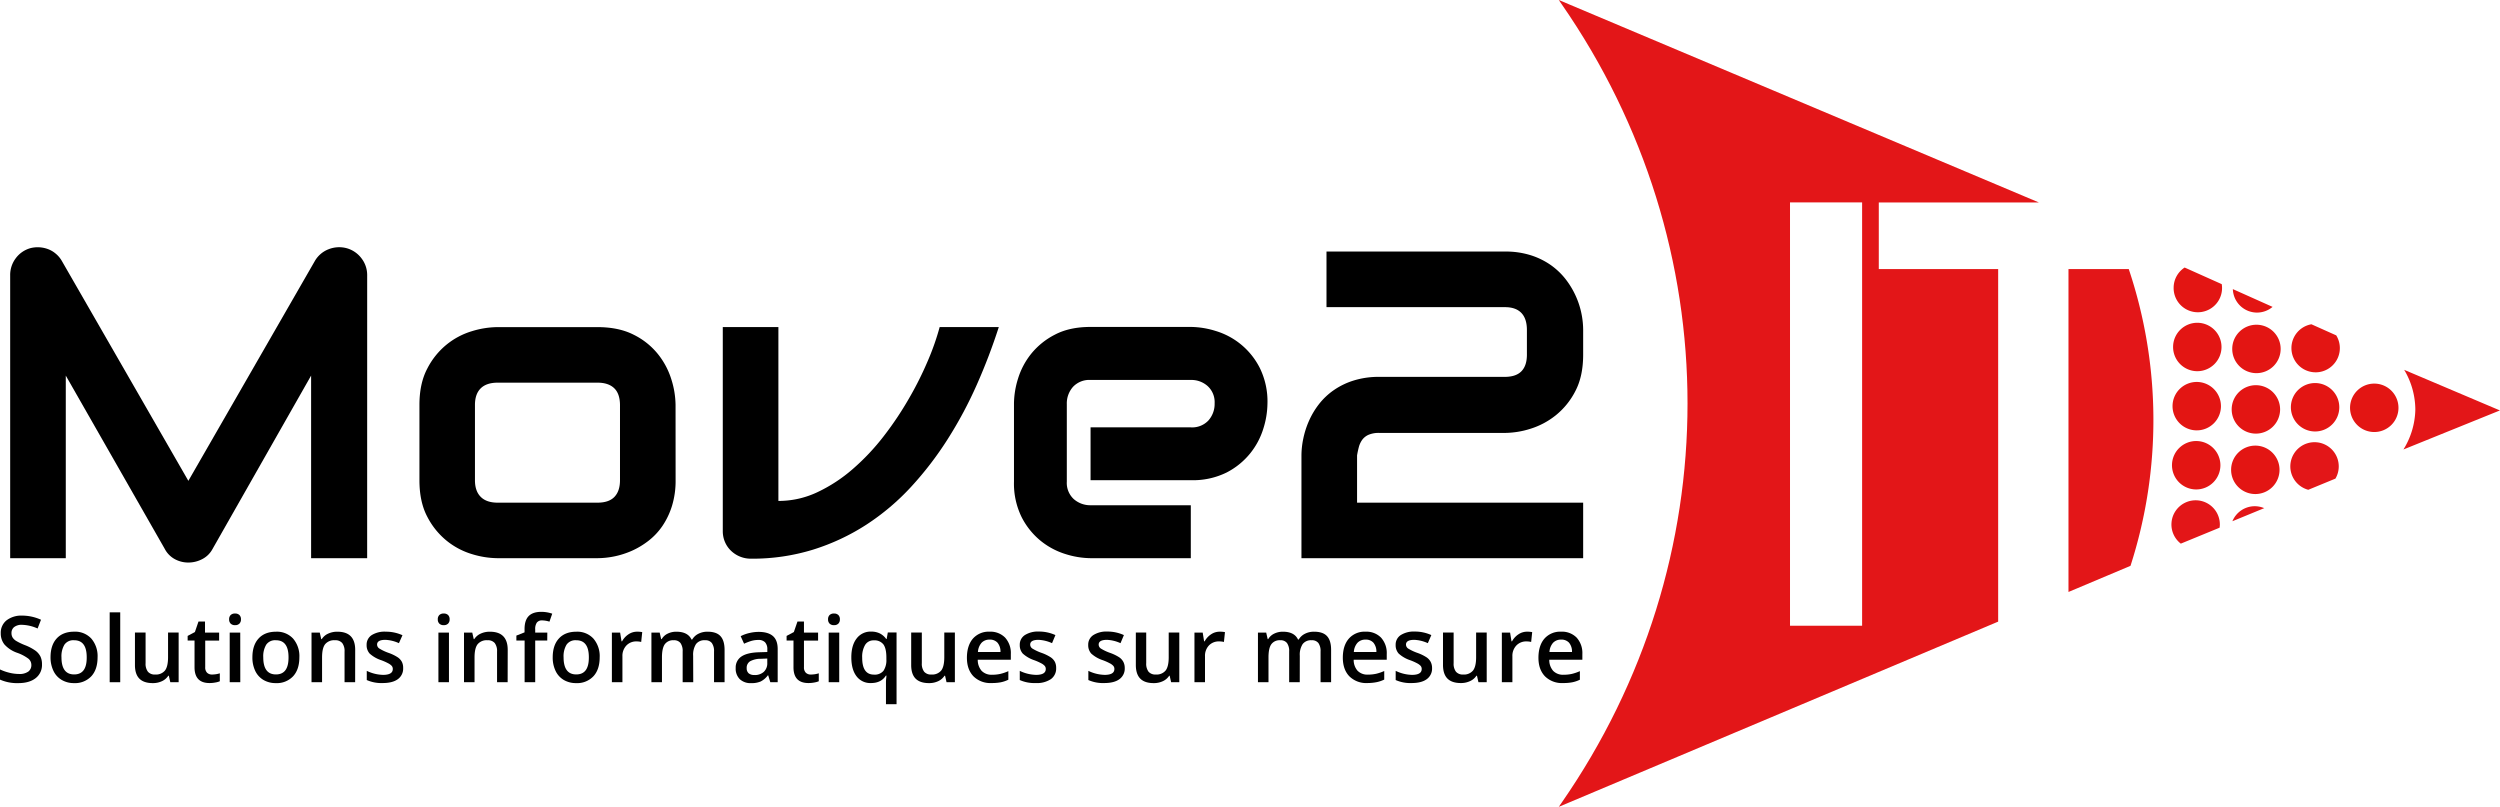 <svg xmlns="http://www.w3.org/2000/svg" viewBox="0 0 1088.36 351.25"><defs><style>.cls-1{fill:#e31618;}.cls-2{fill:#e31513;}</style></defs><g id="Calque_2" data-name="Calque 2"><g id="Logo_Move2IT" data-name="Logo Move2IT"><path d="M159.84,243h-24.4V163.51L92.52,239a10.51,10.51,0,0,1-4.43,4.38A13,13,0,0,1,82,244.9a12.23,12.23,0,0,1-5.91-1.49A10.69,10.69,0,0,1,71.75,239L28.64,163.51V243H4.43V119.84a12.06,12.06,0,0,1,2.46-7.45A11.93,11.93,0,0,1,13.37,108a12.88,12.88,0,0,1,7.68.51,11.24,11.24,0,0,1,3.3,2,11.44,11.44,0,0,1,2.52,3L82,209.33l55.13-95.82a11.84,11.84,0,0,1,5.91-5,12.58,12.58,0,0,1,7.87-.46,12.13,12.13,0,0,1,6.43,4.37,11.92,11.92,0,0,1,2.51,7.45Z"></path><path d="M294.12,209.05a37.13,37.13,0,0,1-1.58,11.22,33,33,0,0,1-4.19,8.75,28.39,28.39,0,0,1-6.06,6.43,35.28,35.28,0,0,1-7.21,4.33A37.58,37.58,0,0,1,260.13,243H216.46a38.82,38.82,0,0,1-11-1.77,32.31,32.31,0,0,1-11-5.82A32.65,32.65,0,0,1,186,224.93q-3.41-6.48-3.4-15.88V176.27q0-9.32,3.4-15.78A32.55,32.55,0,0,1,194.44,150a32.14,32.14,0,0,1,11-5.82,38.82,38.82,0,0,1,11-1.77h43.67q9.31,0,15.83,3.35a31.31,31.31,0,0,1,10.52,8.43,33.38,33.38,0,0,1,5.82,11,38.21,38.21,0,0,1,1.82,11.08Zm-24.21-32.59c0-3.35-.84-5.84-2.52-7.45s-4.09-2.42-7.26-2.42H216.64c-3.22,0-5.68.82-7.35,2.46s-2.52,4.06-2.52,7.22v32.78q0,4.75,2.52,7.26c1.67,1.68,4.13,2.52,7.35,2.52h43.49q4.94,0,7.36-2.52t2.42-7.26Z"></path><path d="M434.82,142.38a253,253,0,0,1-9.59,25.14,179.88,179.88,0,0,1-12.62,23.6,146.4,146.4,0,0,1-15.92,20.77,102.51,102.51,0,0,1-19.46,16.48A94.43,94.43,0,0,1,354,239.27a89.6,89.6,0,0,1-27.14,3.95,12.39,12.39,0,0,1-8.66-3.49,11.49,11.49,0,0,1-2.61-3.82,11.84,11.84,0,0,1-.93-4.7V142.38h24.21v75.7a39.5,39.5,0,0,0,17-3.82,66.73,66.73,0,0,0,15.41-10.1,98.09,98.09,0,0,0,13.46-14.29,143.46,143.46,0,0,0,11-16.44A147.73,147.73,0,0,0,404,156.9a109.82,109.82,0,0,0,5.08-14.52Z"></path><path d="M551.78,175.71A37.44,37.44,0,0,1,550,186.56a32.39,32.39,0,0,1-5.73,10.8A32,32,0,0,1,534,205.7a33.09,33.09,0,0,1-15.51,3.35H474.77v-23h43.67a9.7,9.7,0,0,0,7.64-3,10.82,10.82,0,0,0,2.7-7.49,9.46,9.46,0,0,0-3-7.45,10.59,10.59,0,0,0-7.31-2.7H474.77a9.73,9.73,0,0,0-7.64,3,10.86,10.86,0,0,0-2.7,7.5v33.8a9.57,9.57,0,0,0,3,7.54,10.81,10.81,0,0,0,7.49,2.7h43.49V243H474.77a37.44,37.44,0,0,1-10.85-1.77,32.39,32.39,0,0,1-10.8-5.73,32,32,0,0,1-8.34-10.33,33.06,33.06,0,0,1-3.35-15.51v-34a37.44,37.44,0,0,1,1.77-10.85,32.48,32.48,0,0,1,5.73-10.8,31.89,31.89,0,0,1,10.33-8.33q6.39-3.36,15.51-3.35h43.67a37.44,37.44,0,0,1,10.85,1.77,31.71,31.71,0,0,1,19.14,16.06A33,33,0,0,1,551.78,175.71Z"></path><path d="M689.22,243H566.58V198.25a36.29,36.29,0,0,1,.8-7.31,37.86,37.86,0,0,1,2.46-7.68,34.9,34.9,0,0,1,4.33-7.27,29.47,29.47,0,0,1,6.43-6.1,31.71,31.71,0,0,1,8.7-4.23,36.41,36.41,0,0,1,11.18-1.59h54.57c3.29,0,5.72-.82,7.31-2.46s2.37-4.06,2.37-7.22V143.68q0-4.94-2.42-7.45c-1.62-1.68-4-2.51-7.08-2.51H577.48V109.51h77.75a36,36,0,0,1,11.08,1.58,32.06,32.06,0,0,1,8.71,4.23,30.61,30.61,0,0,1,6.47,6.1,36.32,36.32,0,0,1,7.73,22.07v10.9q0,9.41-3.4,15.87a32.43,32.43,0,0,1-8.52,10.53,33.52,33.52,0,0,1-11,5.86,37.8,37.8,0,0,1-11,1.82H600.48a11.2,11.2,0,0,0-4.75.84,6.83,6.83,0,0,0-2.75,2.23,9.86,9.86,0,0,0-1.44,3.17q-.46,1.77-.75,3.54v20.58h98.43Z"></path><path class="cls-1" d="M900.5,117.14V257.71l27-11.38a206.76,206.76,0,0,0-.76-129.19Z"></path><path class="cls-1" d="M817.92,117.14v-29h69.7L678.61,0l1.21,1.76c73.11,105.37,73.11,242.37,0,347.74-.41.58-.81,1.17-1.21,1.75l191.28-80.63V117.14ZM810.66,272.4H779.27V88.11h31.39Z"></path><g id="Pointe_de_fl&#xE8;che" data-name="Pointe de fl&#xE8;che"><path class="cls-2" d="M966.64,202.68A10.54,10.54,0,1,1,956.2,192,10.55,10.55,0,0,1,966.64,202.68Z"></path><path class="cls-2" d="M966.88,176.92a10.54,10.54,0,1,1-10.44-10.64A10.55,10.55,0,0,1,966.88,176.92Z"></path><path class="cls-2" d="M992.63,178.33a10.54,10.54,0,1,1-10.44-10.64A10.55,10.55,0,0,1,992.63,178.33Z"></path><path class="cls-2" d="M992.38,204.67A10.54,10.54,0,1,1,981.94,194,10.54,10.54,0,0,1,992.38,204.67Z"></path><path class="cls-2" d="M967.12,151.16a10.54,10.54,0,1,1-10.44-10.64A10.55,10.55,0,0,1,967.12,151.16Z"></path><path class="cls-2" d="M992.87,152a10.54,10.54,0,1,1-10.44-10.63A10.53,10.53,0,0,1,992.87,152Z"></path><path class="cls-2" d="M1018.4,177.4A10.54,10.54,0,1,1,1008,166.76,10.55,10.55,0,0,1,1018.4,177.4Z"></path><path class="cls-2" d="M1044.16,177.64A10.54,10.54,0,1,1,1033.72,167,10.54,10.54,0,0,1,1044.16,177.64Z"></path><path class="cls-1" d="M1018.16,203.16a10.54,10.54,0,1,0-13.27,10.07l11.83-4.87A10.53,10.53,0,0,0,1018.16,203.16Z"></path><path class="cls-1" d="M985.71,221.22a10.69,10.69,0,0,0-4-.84,10.54,10.54,0,0,0-9.85,6.54Z"></path><path class="cls-1" d="M966.4,228.44a10.54,10.54,0,1,0-17,8.23l16.88-6.94C966.35,229.31,966.39,228.88,966.4,228.44Z"></path><path class="cls-1" d="M1051.5,178.36a34.09,34.09,0,0,1-5.18,17.32l42-17L1046.64,161A34.07,34.07,0,0,1,1051.5,178.36Z"></path><path class="cls-2" d="M946.28,125.2a10.54,10.54,0,1,0,20.94-1.5l-16.15-7.23A10.5,10.5,0,0,0,946.28,125.2Z"></path><path class="cls-2" d="M982.48,136.08a10.52,10.52,0,0,0,6.87-2.48l-17.29-7.74A10.53,10.53,0,0,0,982.48,136.08Z"></path><path class="cls-2" d="M997.56,151.44a10.54,10.54,0,1,0,19.5-5.44l-10.8-4.83A10.53,10.53,0,0,0,997.56,151.44Z"></path></g><path d="M18.28,289.22a7.19,7.19,0,0,1-2.75,6q-2.76,2.18-7.6,2.17A18.18,18.18,0,0,1,0,295.86v-4.42a21.65,21.65,0,0,0,4.15,1.45,17.69,17.69,0,0,0,4.09.52,6.51,6.51,0,0,0,4.09-1.05,3.44,3.44,0,0,0,1.32-2.83,3.54,3.54,0,0,0-1.21-2.72,18.15,18.15,0,0,0-5-2.63,13.28,13.28,0,0,1-5.51-3.62,7.67,7.67,0,0,1-1.6-4.88,6.86,6.86,0,0,1,2.54-5.63A10.58,10.58,0,0,1,9.69,268a20,20,0,0,1,8.16,1.8l-1.48,3.81a17.82,17.82,0,0,0-6.8-1.6,5.26,5.26,0,0,0-3.44,1A3.25,3.25,0,0,0,5,275.6a3.73,3.73,0,0,0,.47,1.91A4.89,4.89,0,0,0,7,279a26.43,26.43,0,0,0,3.87,1.86,20.86,20.86,0,0,1,4.61,2.44,7.16,7.16,0,0,1,2.15,2.56A7.78,7.78,0,0,1,18.28,289.22Z"></path><path d="M42.48,286.13q0,5.3-2.71,8.26a9.73,9.73,0,0,1-7.56,3A10.34,10.34,0,0,1,26.86,296a9,9,0,0,1-3.58-3.92A13.45,13.45,0,0,1,22,286.13c0-3.5.9-6.24,2.7-8.2S29.06,275,32.32,275a9.54,9.54,0,0,1,7.43,3A11.7,11.7,0,0,1,42.48,286.13Zm-15.72,0q0,7.49,5.53,7.48t5.46-7.48q0-7.41-5.5-7.4a4.68,4.68,0,0,0-4.19,1.91A9.73,9.73,0,0,0,26.76,286.13Z"></path><path d="M52.34,297H47.75V266.58h4.59Z"></path><path d="M74.14,297l-.64-2.83h-.24a6.49,6.49,0,0,1-2.72,2.36,9.19,9.19,0,0,1-4,.86c-2.61,0-4.57-.65-5.86-1.95s-1.93-3.28-1.93-5.92V275.37h4.63v13.32a5.77,5.77,0,0,0,1,3.72,3.84,3.84,0,0,0,3.18,1.24,5.08,5.08,0,0,0,4.25-1.73q1.35-1.73,1.35-5.79V275.37h4.61V297Z"></path><path d="M92.34,293.65a11.22,11.22,0,0,0,3.36-.53v3.46a8.68,8.68,0,0,1-2,.55,13.48,13.48,0,0,1-2.49.23q-6.52,0-6.52-6.88V278.84h-3v-2l3.16-1.68,1.56-4.57h2.84v4.81h6.15v3.47H89.34v11.57a3.23,3.23,0,0,0,.83,2.45A3,3,0,0,0,92.34,293.65Z"></path><path d="M99.75,269.64a2.52,2.52,0,0,1,.67-1.89,2.63,2.63,0,0,1,1.92-.66,2.59,2.59,0,0,1,1.89.66,2.52,2.52,0,0,1,.67,1.89,2.49,2.49,0,0,1-.67,1.85,2.55,2.55,0,0,1-1.89.67,2.6,2.6,0,0,1-1.92-.67A2.49,2.49,0,0,1,99.75,269.64ZM104.61,297H100v-21.6h4.59Z"></path><path d="M130.33,286.13q0,5.3-2.71,8.26a9.73,9.73,0,0,1-7.56,3,10.36,10.36,0,0,1-5.35-1.37,9.08,9.08,0,0,1-3.58-3.92,13.45,13.45,0,0,1-1.25-5.94c0-3.5.9-6.24,2.7-8.2s4.33-2.95,7.6-2.95a9.53,9.53,0,0,1,7.42,3A11.7,11.7,0,0,1,130.33,286.13Zm-15.72,0q0,7.49,5.53,7.48t5.47-7.48q0-7.41-5.51-7.4a4.68,4.68,0,0,0-4.19,1.91A9.73,9.73,0,0,0,114.61,286.13Z"></path><path d="M154.61,297H150V283.69a5.81,5.81,0,0,0-1-3.73,3.88,3.88,0,0,0-3.19-1.23,5.07,5.07,0,0,0-4.26,1.72c-.9,1.14-1.34,3.06-1.34,5.76V297h-4.59v-21.6h3.59l.64,2.83h.24a6.35,6.35,0,0,1,2.77-2.38,9.32,9.32,0,0,1,4-.84q7.77,0,7.77,7.91Z"></path><path d="M175.51,290.82a5.64,5.64,0,0,1-2.31,4.85q-2.3,1.69-6.6,1.69a15.59,15.59,0,0,1-6.93-1.31v-4a17,17,0,0,0,7.09,1.75c2.82,0,4.24-.85,4.24-2.55a2,2,0,0,0-.47-1.37,5.53,5.53,0,0,0-1.55-1.13,24,24,0,0,0-3-1.33,14,14,0,0,1-5.05-2.89,5.37,5.37,0,0,1-1.32-3.75,4.91,4.91,0,0,1,2.24-4.31A10.6,10.6,0,0,1,168,275a17.23,17.23,0,0,1,7.21,1.54L173.67,280a15.92,15.92,0,0,0-5.88-1.45q-3.63,0-3.63,2.07a2.09,2.09,0,0,0,1,1.72,20.81,20.81,0,0,0,4.13,1.93,18.81,18.81,0,0,1,3.88,1.9,5.6,5.6,0,0,1,1.8,2A5.74,5.74,0,0,1,175.51,290.82Z"></path><path d="M190.59,269.64a2.52,2.52,0,0,1,.67-1.89,2.63,2.63,0,0,1,1.92-.66,2.59,2.59,0,0,1,1.89.66,2.52,2.52,0,0,1,.67,1.89,2.49,2.49,0,0,1-.67,1.85,2.55,2.55,0,0,1-1.89.67,2.6,2.6,0,0,1-1.92-.67A2.49,2.49,0,0,1,190.59,269.64ZM195.45,297h-4.59v-21.6h4.59Z"></path><path d="M221,297h-4.61V283.69a5.81,5.81,0,0,0-1-3.73,3.88,3.88,0,0,0-3.19-1.23,5.07,5.07,0,0,0-4.26,1.72q-1.35,1.71-1.35,5.76V297H202v-21.6h3.6l.64,2.83h.23a6.43,6.43,0,0,1,2.78-2.38,9.27,9.27,0,0,1,4-.84q7.77,0,7.78,7.91Z"></path><path d="M238.24,278.84H233V297h-4.61V278.84H224.8V276.7l3.56-1.41v-1.41q0-3.83,1.8-5.67t5.48-1.85a14.74,14.74,0,0,1,4.77.8l-1.21,3.48a10.69,10.69,0,0,0-3.24-.55,2.67,2.67,0,0,0-2.28,1A4.92,4.92,0,0,0,233,274v1.41h5.27Z"></path><path d="M261.07,286.13q0,5.3-2.71,8.26a9.73,9.73,0,0,1-7.56,3,10.36,10.36,0,0,1-5.35-1.37,9,9,0,0,1-3.57-3.92,13.31,13.31,0,0,1-1.26-5.94c0-3.5.9-6.24,2.7-8.2s4.33-2.95,7.6-2.95a9.52,9.52,0,0,1,7.42,3A11.7,11.7,0,0,1,261.07,286.13Zm-15.72,0q0,7.49,5.53,7.48t5.47-7.48q0-7.41-5.51-7.4a4.69,4.69,0,0,0-4.19,1.91A9.73,9.73,0,0,0,245.35,286.13Z"></path><path d="M277.3,275a11.13,11.13,0,0,1,2.29.19l-.45,4.28a8.48,8.48,0,0,0-2-.23,5.85,5.85,0,0,0-4.46,1.79,6.51,6.51,0,0,0-1.71,4.67V297h-4.59v-21.6h3.59l.61,3.81h.23a8.57,8.57,0,0,1,2.8-3.07A6.66,6.66,0,0,1,277.3,275Z"></path><path d="M301.8,297h-4.61V283.65a6,6,0,0,0-.94-3.7,3.45,3.45,0,0,0-2.93-1.22,4.46,4.46,0,0,0-3.9,1.73c-.82,1.15-1.24,3.06-1.24,5.75V297h-4.59v-21.6h3.6l.64,2.83h.24a6,6,0,0,1,2.6-2.38,8.43,8.43,0,0,1,3.76-.84q5,0,6.61,3.4h.31a6.5,6.5,0,0,1,2.69-2.5,8.56,8.56,0,0,1,4-.9c2.58,0,4.45.65,5.63,1.95s1.77,3.29,1.77,6V297h-4.59V283.65a6,6,0,0,0-.95-3.7,3.47,3.47,0,0,0-2.94-1.22A4.52,4.52,0,0,0,303,280.4a8.56,8.56,0,0,0-1.24,5.12Z"></path><path d="M335.35,297l-.92-3h-.15a8.82,8.82,0,0,1-3.15,2.69,10,10,0,0,1-4.06.71,6.86,6.86,0,0,1-5-1.72,6.43,6.43,0,0,1-1.79-4.86,5.71,5.71,0,0,1,2.48-5q2.49-1.69,7.56-1.86l3.73-.11v-1.16a4.37,4.37,0,0,0-1-3.09,3.94,3.94,0,0,0-3-1,10.58,10.58,0,0,0-3.19.49,25.83,25.83,0,0,0-2.93,1.15l-1.48-3.28a15.56,15.56,0,0,1,3.85-1.39,17.64,17.64,0,0,1,3.94-.48q4.13,0,6.22,1.79t2.1,5.65V297Zm-6.83-3.13a5.69,5.69,0,0,0,4-1.39,5.06,5.06,0,0,0,1.51-3.92v-1.87l-2.77.11a9.48,9.48,0,0,0-4.72,1.09,3.29,3.29,0,0,0-1.47,3,2.84,2.84,0,0,0,.86,2.23A3.67,3.67,0,0,0,328.52,293.84Z"></path><path d="M353.09,293.65a11.22,11.22,0,0,0,3.36-.53v3.46a8.94,8.94,0,0,1-2,.55,13.48,13.48,0,0,1-2.49.23q-6.53,0-6.52-6.88V278.84h-3v-2l3.16-1.68,1.57-4.57h2.83v4.81h6.15v3.47h-6.15v11.57a3.23,3.23,0,0,0,.83,2.45A3.05,3.05,0,0,0,353.09,293.65Z"></path><path d="M360.49,269.64a2.52,2.52,0,0,1,.67-1.89,2.64,2.64,0,0,1,1.93-.66,2.58,2.58,0,0,1,1.88.66,2.52,2.52,0,0,1,.67,1.89,2.49,2.49,0,0,1-.67,1.85,2.54,2.54,0,0,1-1.88.67,2.6,2.6,0,0,1-1.93-.67A2.49,2.49,0,0,1,360.49,269.64ZM365.35,297h-4.59v-21.6h4.59Z"></path><path d="M379.16,297.36a7.47,7.47,0,0,1-6.27-2.94q-2.26-2.94-2.27-8.21t2.31-8.25a7.58,7.58,0,0,1,6.35-3,8.52,8.52,0,0,1,3.64.75,7.64,7.64,0,0,1,2.88,2.47H386l.5-2.83h3.81v31.21h-4.61v-9.16c0-.58,0-1.18.08-1.82s.1-1.12.14-1.46h-.26Q383.6,297.37,379.16,297.36Zm1.31-3.67a4.87,4.87,0,0,0,4.15-1.67,8.37,8.37,0,0,0,1.26-5v-.72q0-4-1.3-5.77a4.87,4.87,0,0,0-4.19-1.75,4.22,4.22,0,0,0-3.75,1.95,10.17,10.17,0,0,0-1.29,5.61Q375.35,293.69,380.47,293.69Z"></path><path d="M412.07,297l-.64-2.83h-.24a6.49,6.49,0,0,1-2.72,2.36,9.19,9.19,0,0,1-4,.86c-2.61,0-4.57-.65-5.86-1.95s-1.93-3.28-1.93-5.92V275.37h4.63v13.32a5.77,5.77,0,0,0,1,3.72,3.84,3.84,0,0,0,3.18,1.24,5.08,5.08,0,0,0,4.25-1.73q1.35-1.73,1.35-5.79V275.37h4.61V297Z"></path><path d="M431.66,297.36a10.44,10.44,0,0,1-7.88-2.94c-1.9-2-2.84-4.66-2.84-8.1s.88-6.3,2.63-8.32a9.14,9.14,0,0,1,7.25-3,8.92,8.92,0,0,1,6.76,2.59,10,10,0,0,1,2.48,7.15v2.48h-14.4a7.17,7.17,0,0,0,1.7,4.84,6,6,0,0,0,4.52,1.69,16.71,16.71,0,0,0,3.56-.36,19.31,19.31,0,0,0,3.54-1.21v3.73a13.82,13.82,0,0,1-3.39,1.14A21.05,21.05,0,0,1,431.66,297.36Zm-.84-18.91a4.64,4.64,0,0,0-3.51,1.39,6.65,6.65,0,0,0-1.57,4h9.81a6,6,0,0,0-1.29-4.05A4.42,4.42,0,0,0,430.82,278.45Z"></path><path d="M459.79,290.82a5.64,5.64,0,0,1-2.31,4.85,11,11,0,0,1-6.6,1.69,15.59,15.59,0,0,1-6.93-1.31v-4a17,17,0,0,0,7.09,1.75q4.23,0,4.23-2.55a2,2,0,0,0-.47-1.37,5.32,5.32,0,0,0-1.54-1.13,23.53,23.53,0,0,0-3-1.33,14.05,14.05,0,0,1-5-2.89,5.41,5.41,0,0,1-1.31-3.75,4.92,4.92,0,0,1,2.23-4.31,10.64,10.64,0,0,1,6.09-1.53,17.15,17.15,0,0,1,7.2,1.54L458,280a15.92,15.92,0,0,0-5.88-1.45q-3.63,0-3.63,2.07a2.08,2.08,0,0,0,.94,1.72,21,21,0,0,0,4.14,1.93,19.07,19.07,0,0,1,3.88,1.9,5.6,5.6,0,0,1,1.8,2A5.74,5.74,0,0,1,459.79,290.82Z"></path><path d="M489.65,290.82a5.64,5.64,0,0,1-2.31,4.85q-2.29,1.69-6.6,1.69a15.59,15.59,0,0,1-6.93-1.31v-4a17,17,0,0,0,7.09,1.75c2.82,0,4.24-.85,4.24-2.55a2,2,0,0,0-.47-1.37,5.39,5.39,0,0,0-1.55-1.13,24,24,0,0,0-3-1.33,14,14,0,0,1-5.05-2.89,5.37,5.37,0,0,1-1.32-3.75,4.91,4.91,0,0,1,2.24-4.31,10.6,10.6,0,0,1,6.08-1.53,17.23,17.23,0,0,1,7.21,1.54L487.81,280a15.92,15.92,0,0,0-5.88-1.45q-3.63,0-3.63,2.07a2.09,2.09,0,0,0,.95,1.72,20.81,20.81,0,0,0,4.13,1.93,19.21,19.21,0,0,1,3.89,1.9,5.66,5.66,0,0,1,1.79,2A5.74,5.74,0,0,1,489.65,290.82Z"></path><path d="M509.84,297l-.64-2.83H509a6.43,6.43,0,0,1-2.72,2.36,9.14,9.14,0,0,1-4,.86q-3.93,0-5.86-1.95t-1.94-5.92V275.37H499v13.32a5.77,5.77,0,0,0,1,3.72,3.87,3.87,0,0,0,3.18,1.24,5.08,5.08,0,0,0,4.25-1.73q1.36-1.73,1.36-5.79V275.37h4.61V297Z"></path><path d="M531,275a11.09,11.09,0,0,1,2.28.19l-.45,4.28a8.48,8.48,0,0,0-2-.23A5.87,5.87,0,0,0,526.3,281a6.51,6.51,0,0,0-1.71,4.67V297H520v-21.6h3.59l.61,3.81h.23a8.5,8.5,0,0,1,2.81-3.07A6.61,6.61,0,0,1,531,275Z"></path><path d="M565.84,297h-4.61V283.65a6,6,0,0,0-.94-3.7,3.43,3.43,0,0,0-2.93-1.22,4.43,4.43,0,0,0-3.89,1.73c-.83,1.15-1.24,3.06-1.24,5.75V297h-4.59v-21.6h3.59l.65,2.83h.23a6,6,0,0,1,2.61-2.38,8.4,8.4,0,0,1,3.76-.84q5,0,6.6,3.4h.31a6.53,6.53,0,0,1,2.7-2.5,8.52,8.52,0,0,1,4-.9q3.87,0,5.64,1.95t1.76,6V297h-4.59V283.65a6,6,0,0,0-.94-3.7,3.49,3.49,0,0,0-2.94-1.22,4.54,4.54,0,0,0-3.92,1.67,8.56,8.56,0,0,0-1.24,5.12Z"></path><path d="M595.31,297.36a10.45,10.45,0,0,1-7.88-2.94q-2.83-2.94-2.84-8.1c0-3.52.88-6.3,2.64-8.32a9.11,9.11,0,0,1,7.24-3,8.91,8.91,0,0,1,6.76,2.59,10,10,0,0,1,2.48,7.15v2.48H589.32A7.08,7.08,0,0,0,591,292a5.93,5.93,0,0,0,4.51,1.69,16.71,16.71,0,0,0,3.56-.36,19.64,19.64,0,0,0,3.55-1.21v3.73a13.89,13.89,0,0,1-3.4,1.14A21.05,21.05,0,0,1,595.31,297.36Zm-.84-18.91a4.62,4.62,0,0,0-3.5,1.39,6.59,6.59,0,0,0-1.58,4h9.81a6,6,0,0,0-1.29-4.05A4.4,4.4,0,0,0,594.47,278.45Z"></path><path d="M623.44,290.82a5.64,5.64,0,0,1-2.31,4.85q-2.29,1.69-6.6,1.69a15.59,15.59,0,0,1-6.93-1.31v-4a17,17,0,0,0,7.09,1.75c2.82,0,4.24-.85,4.24-2.55a2,2,0,0,0-.47-1.37,5.53,5.53,0,0,0-1.55-1.13,24,24,0,0,0-3-1.33,14,14,0,0,1-5-2.89,5.37,5.37,0,0,1-1.32-3.75,4.92,4.92,0,0,1,2.23-4.31,10.66,10.66,0,0,1,6.09-1.53,17.23,17.23,0,0,1,7.21,1.54L621.6,280a15.92,15.92,0,0,0-5.88-1.45q-3.63,0-3.63,2.07a2.09,2.09,0,0,0,.95,1.72,20.81,20.81,0,0,0,4.13,1.93,18.81,18.81,0,0,1,3.88,1.9,5.6,5.6,0,0,1,1.8,2A5.74,5.74,0,0,1,623.44,290.82Z"></path><path d="M643.63,297l-.64-2.83h-.24A6.43,6.43,0,0,1,640,296.5a9.14,9.14,0,0,1-4,.86q-3.93,0-5.86-1.95t-1.94-5.92V275.37h4.63v13.32a5.77,5.77,0,0,0,1,3.72,3.86,3.86,0,0,0,3.18,1.24,5.08,5.08,0,0,0,4.25-1.73c.9-1.15,1.36-3.08,1.36-5.79V275.37h4.61V297Z"></path><path d="M664.75,275a11.09,11.09,0,0,1,2.28.19l-.45,4.28a8.48,8.48,0,0,0-2-.23,5.85,5.85,0,0,0-4.46,1.79,6.51,6.51,0,0,0-1.71,4.67V297h-4.59v-21.6h3.59l.61,3.81h.23a8.5,8.5,0,0,1,2.81-3.07A6.61,6.61,0,0,1,664.75,275Z"></path><path d="M680.47,297.36a10.44,10.44,0,0,1-7.88-2.94c-1.9-2-2.84-4.66-2.84-8.1s.87-6.3,2.63-8.32a9.14,9.14,0,0,1,7.25-3,8.92,8.92,0,0,1,6.76,2.59,10,10,0,0,1,2.48,7.15v2.48h-14.4a7.12,7.12,0,0,0,1.7,4.84,5.94,5.94,0,0,0,4.51,1.69,16.74,16.74,0,0,0,3.57-.36,19.31,19.31,0,0,0,3.54-1.21v3.73a13.75,13.75,0,0,1-3.4,1.14A20.87,20.87,0,0,1,680.47,297.36Zm-.84-18.91a4.64,4.64,0,0,0-3.51,1.39,6.59,6.59,0,0,0-1.57,4h9.81a6,6,0,0,0-1.29-4.05A4.42,4.42,0,0,0,679.63,278.45Z"></path></g></g></svg>